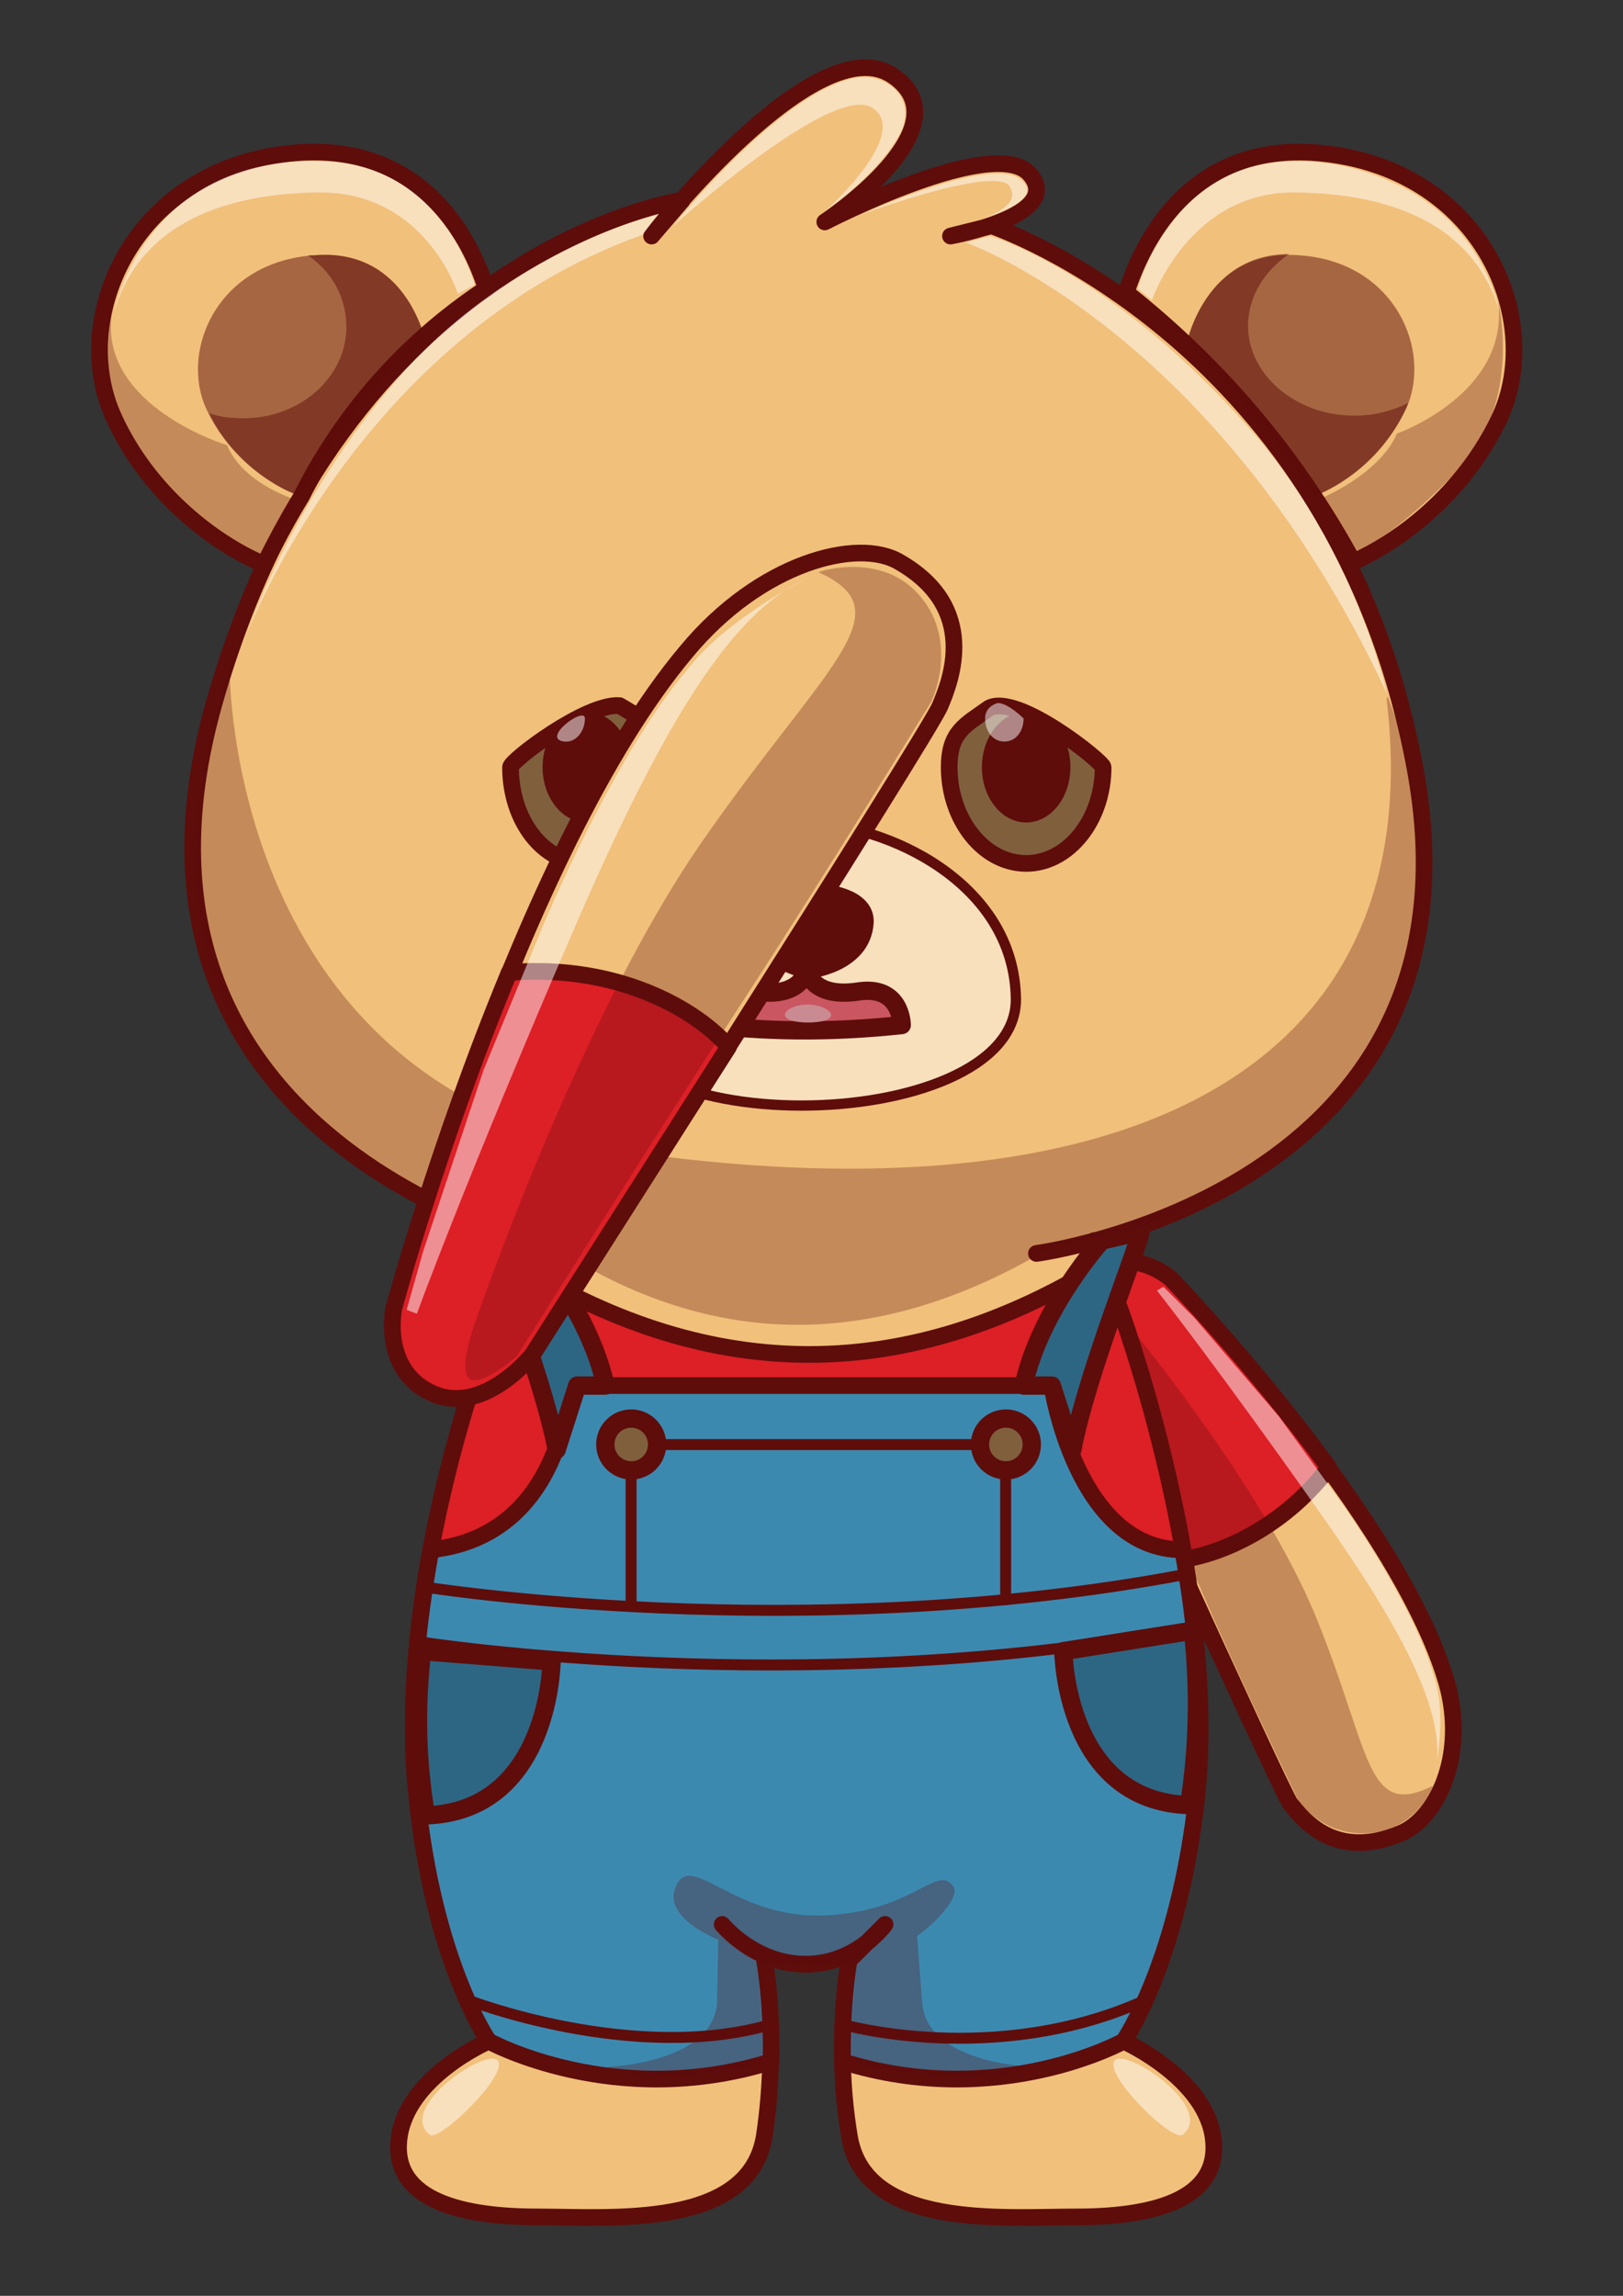 <svg xmlns="http://www.w3.org/2000/svg" viewBox="0 0 1265.3 1789.5">
	<rect x="0" y="0" width="1265.3" height="1789.5" fill="#333333" stroke="none"/>
	<style>
		.st1,.st6{stroke:#5e0d0b;stroke-linecap:round;stroke-linejoin:round;stroke-miterlimit:10;fill:#f1c07b;stroke-width:13}.st6{fill:#805f3d}.st7{fill:#5e0d0b}.st8{opacity:.5;fill:#fff}.st9{fill:#dd1f26;stroke:#5e0d0b;stroke-width:13;stroke-linecap:round;stroke-linejoin:round;stroke-miterlimit:10}.st10,.st16{opacity:.3;fill:#5e0d0b}.st16{opacity:.5}.st18,.st19,.st20{fill:none;stroke:#5e0d0b;stroke-width:8.554;stroke-linecap:round;stroke-linejoin:round;stroke-miterlimit:10}.st19,.st20{fill:#2d6683;stroke-width:14.257}.st20{fill:#805f3d}.st21{fill:#fff;fill-opacity:.5}
	</style>
	<path class="st1" d="M808 977s357-47 295-379-330-422-330-422l-32 8s89-16 62-48-160 37-160 37 112-74 53-114-188 125-188 125l24-28s-265 38-365 392 279 429 279 429l-33-8s-4 5-18 35c0 2-89 208-70 396 13 129 56 191 56 191s-65 28-70 77c-5 48 51 60 108 60s166 10 177-64 0-136 0-136l-33-28s25 31 65 31 62-31 62-31l-28 28s-12 63 0 136c11 74 120 64 177 64s112-12 107-60-70-77-70-77 43-62 57-191c17-170-60-380-60-380l-20-53"/>
	<path d="M630 642c-58 0-154 24-164 130-11 122 326 115 326 7-1-92-103-137-162-137z" style="fill:#fff;fill-opacity:.5;stroke:#5e0d0b;stroke-width:8;stroke-linecap:round;stroke-linejoin:round;stroke-miterlimit:10"/>
	<path d="M554 799s0-32 36-26c35 5 39-17 39-17s3 22 39 17c35-6 35 26 35 26-47 5-96 6-149 0z" style="fill:#ca5662;stroke:#5e0d0b;stroke-width:14.257;stroke-linecap:round;stroke-linejoin:round;stroke-miterlimit:10"/>
	<path d="M648 791c0 4-8 6-18 6s-18-2-18-6 8-8 18-8 18 5 18 8z" style="fill:#c98b91"/>
	<path d="M629 756s43-4 45-37-91-29-91 0c1 25 46 37 46 37z" style="fill:#5e0d0b;stroke:#5e0d0b;stroke-width:14.257;stroke-linecap:round;stroke-linejoin:round;stroke-miterlimit:10"/>
	<path class="st6" d="M771 552c22-12 89 42 89 46 0 41-27 75-60 75s-60-34-60-75c0-28 13-33 31-46z"/>
	<ellipse class="st7" cx="800" cy="598" rx="34.5" ry="43.1"/>
	<path class="st8" d="M768 560c0 10 6 18 15 18s15-8 15-18c0 0-12-12-20-12 0 0-10 2-10 12z"/>
	<path class="st6" d="M483 550c20 12 34 18 34 48 0 41-26 75-60 75s-59-34-59-75c0-5 59-50 85-48z"/>
	<ellipse class="st7" cx="457.5" cy="598" rx="34.5" ry="43.1"/>
	<path class="st8" d="M440 578c9 1 16-8 16-18s-35 16-16 18z"/>
	<path class="st1" d="M913 997s178 186 215 315c16 58-9 106-36 117-52 22-77-12-86-23-8-11-167-362-167-362s-12-39 18-55 56 8 56 8z"/>
	<path class="st9" d="M913 997s64 66 123 147c-38 50-91 70-119 72l-78-172s-12-39 18-55 56 8 56 8z"/>
	<path class="st8" d="M902 1006s46 58 134 183c64 92 94 154 82 196 0 0 11-46 0-78-16-57-71-134-71-134l-50-69-66-77-24-24-5 3z"/>
	<path class="st10" d="M875 1027s110 131 152 236c42 104 38 155 90 129 0 2-14 36-53 37-35 1-52-26-52-26s-47-97-77-167l-91-200c-2-33 9-35 31-9z"/>
	<path class="st1" d="M1169 326c-28 59-78 96-114 112a681 681 0 0 0-177-210c12-37 48-116 147-109 130 10 180 130 144 207z"/>
	<path class="st16" d="M1096 319c-18 38-51 60-72 68-29-44-62-84-99-119 4-17 23-74 88-69 75 5 104 75 83 120z"/>
	<path class="st16" d="M1056 324c-46 0-83-32-83-70 0-23 13-43 32-56-58 0-76 54-80 70 37 35 70 75 99 119a134 134 0 0 0 74-73c-12 6-26 10-42 10z"/>
	<path class="st1" d="M379 225a418 418 0 0 0-144 162c-11 18-20 35-29 53-36-15-89-53-117-114-36-77 14-197 143-207 98-7 135 68 147 106z"/>
	<path class="st16" d="M331 263a418 418 0 0 0-96 124c-21-7-56-29-74-68-21-45 8-115 84-120 59-5 80 43 86 64z"/>
	<path class="st16" d="M245 199h-5c19 13 30 33 30 56 0 39-36 71-80 71-10 0-19-1-27-4 18 37 51 58 72 65a418 418 0 0 1 96-124c-6-21-27-69-86-64z"/>
	<path class="st9" d="M323 1374c-9-180 72-368 72-370l9-18c153 94 304 92 454 0l15 34s70 189 62 354c0 47-612 47-612 0z"/>
	<path d="M596 1528s6 33 5 79h0c-122 38-220-16-220-16s-43-62-56-191c-7-65 0-132 11-192h0c104-11 108-128 108-128h376s19 128 102 128h0c11 61 17 129 11 192-14 129-57 191-57 191s-97 54-219 16h0c-1-46 5-79 5-79l28-28s-22 31-62 31-65-31-65-31" style="fill:#3c89b0;stroke:#5e0d0b;stroke-width:13;stroke-linecap:round;stroke-linejoin:round;stroke-miterlimit:10"/>
	<path class="st18" d="M331 1237s294 47 594-10M329 1280s294 46 594-10"/>
	<path class="st19" d="M829 1287s1 117 98 120c7-44 8-90 3-136l-101 16zM430 1295s-1 117-98 120c-7-44-8-82-3-128l101 8z"/>
	<circle class="st20" cx="784.2" cy="1125.9" r="20.2"/>
	<circle class="st20" cx="492.1" cy="1125.9" r="20.2"/>
	<path class="st19" d="M472 1080c-13-60-61-113-61-113l-30-7c-2 3 42 111 53 170l16-50h22zM798 1080c13-60 61-113 61-113l30-7c2 3-42 111-53 170l-16-50h-22z"/>
	<path class="st18" d="M492 1252v-106M512 1126h252M784 1146v101M657 1578s119 34 236-19M365 1559s129 50 236 19"/>
	<g>
		<path class="st10" d="m880 960-57 10c-141 86-273 82-399-3l-61-22s-194-80-206-229c-19-75 22-195 22-195s-3 334 319 378c373 51 618-60 583-354l1-2c78 207-25 352-202 417zm209-622s88-31 79-103c0 0 19 78-30 130s-81 66-81 66l-26-43s45-19 58-50zm-912 9s-99-30-90-101c0 0-17 73 33 125s89 67 89 67l23-48s-42-12-55-43zm628 1264-28 9c-44-2-86-4-113-12-1-24 1-50 4-77l-78-1c3 28 5 54 4 78-18 8-56 10-93 12l-28-9s81-2 86-49l1-50c-21-9-39-23-34-39 11-34 44 23 117 20 69-3 87-40 100-23 6 7-11 27-28 39l4 53c5 47 86 49 86 49z"/>
	</g>
	<g>
		<path class="st8" d="M357 229s-25-80-109-79c-83 1-141 31-159 93 0 0 24-125 168-117 89 5 113 96 113 96l-13 7zm541 5s29-85 112-84c84 1 141 31 159 93 0 0-12-70-84-101-22-10-50-18-84-16-89 5-114 99-114 99l11 9zM190 501c0-3 89-239 311-318l12-16s-114 27-201 126-122 208-122 208zm335-325S649 64 680 84s-36 80-36 80 38-26 56-57c15-25-2-46-26-47-12 0-29 7-43 16-54 34-106 100-106 100zm145-8c1-1 105-39 117-23 12 19-31 28-31 28s60-14 41-32c-22-22-127 27-127 27zm83 21s196 69 328 351c0 0-24-112-106-205-109-124-203-151-203-151l-19 5z"/>
		<path class="st21" d="M388 1606c-9-10-79 37-53 58 7 6 62-47 53-58zM869 1606c9-10 79 37 53 58-8 6-62-47-53-58z"/>
	</g>
	<g>
		<path class="st1" d="M307 1020s97-356 228-512c58-70 134-89 166-70 63 36 40 93 32 112-7 19-318 506-318 506s-38 48-78 30-30-66-30-66z"/>
		<path class="st9" d="M307 1020s34-127 90-262c87-7 148 31 171 58l-153 240s-38 48-78 30-30-66-30-66z"/>
		<path class="st8" d="M325 1024s37-102 126-308c66-151 119-239 178-265 0 0-63 31-94 72-57 67-111 197-111 197l-47 114-47 141-13 46 8 3z"/>
		<path class="st10" d="M370 1032s80-235 176-374 161-181 92-212c2-1 53-17 82 22 27 36 6 79 6 79s-84 137-146 232-177 278-177 278c-39 32-49 23-33-25z"/>
	</g>
</svg>